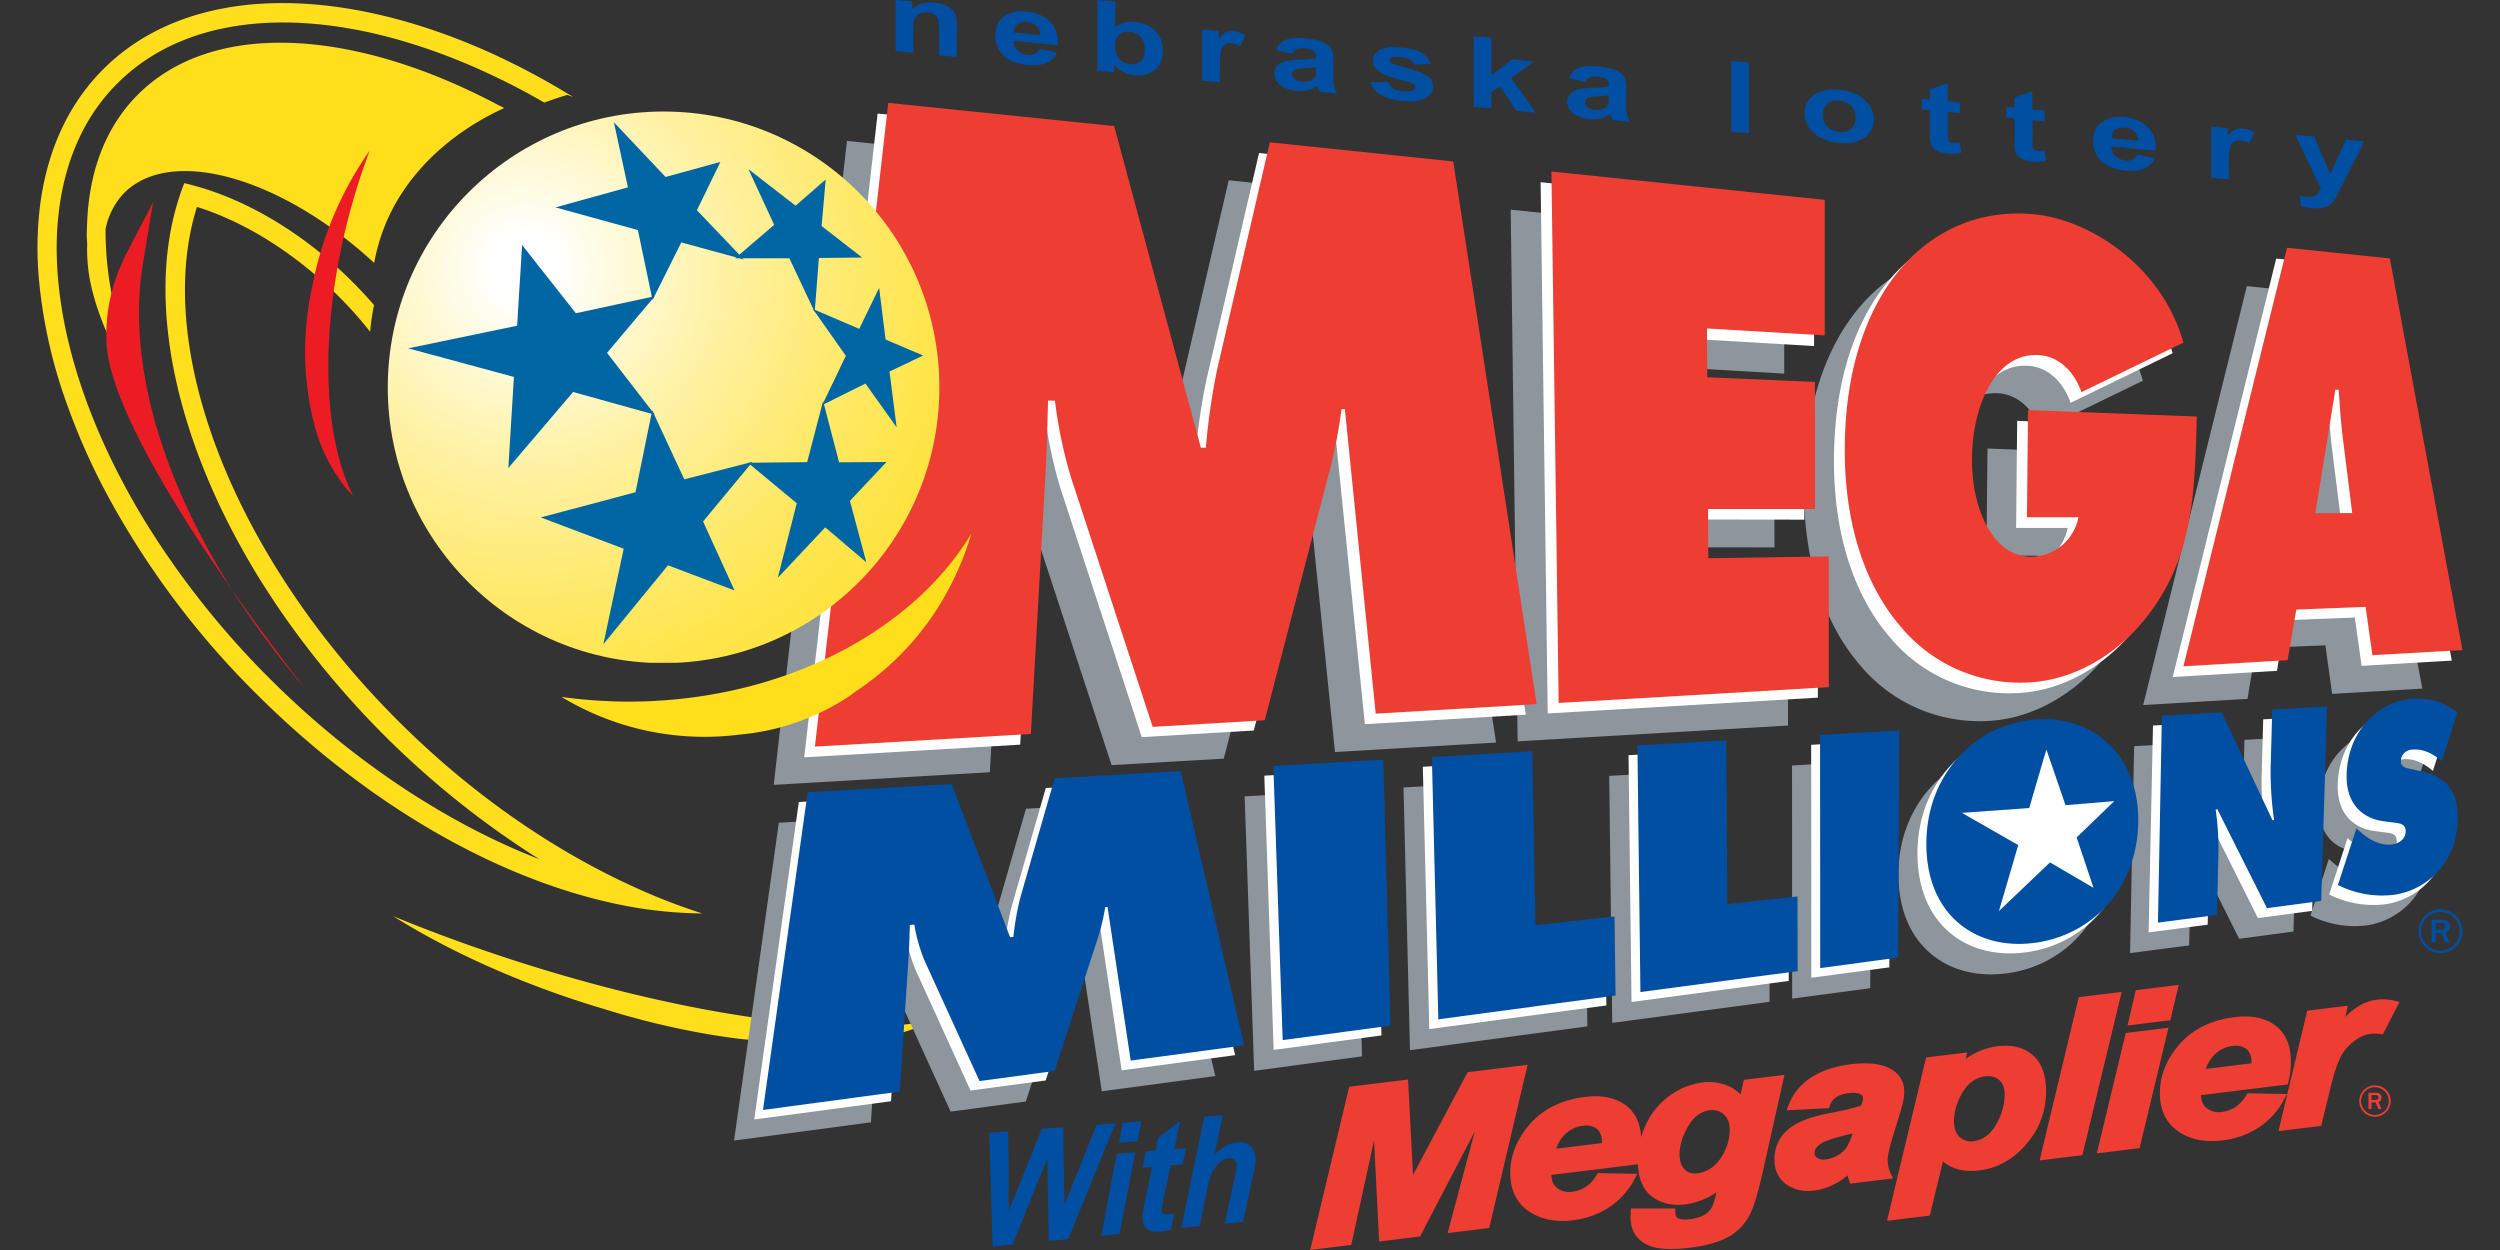 <svg xmlns="http://www.w3.org/2000/svg" viewBox="0 0 529.17 264.58"><rect x="0" y="0" width="529.17" height="264.58" fill="#333333" stroke="none"/><defs><radialGradient id="a" cx="1555.8" cy="5.36" r="4.99" gradientTransform="matrix(84.63 0 0 84.56 -131344 -275.89)" gradientUnits="userSpaceOnUse"><stop offset="0" stop-color="#fff"/><stop offset=".05" stop-color="#fff"/><stop offset=".11" stop-color="#fffce9"/><stop offset=".29" stop-color="#fff3ab"/><stop offset=".47" stop-color="#ffeb78"/><stop offset=".63" stop-color="#ffe650"/><stop offset=".78" stop-color="#ffe133"/><stop offset=".91" stop-color="#ffdf21"/><stop offset="1" stop-color="#ffde1b"/></radialGradient><clipPath id="b"><path d="M232.43 256.92C232.33 358 314.23 440 415.33 440s183.1-81.8 183.1-182.9S516.6 74.08 415.53 74h-.1c-101 0-182.9 81.9-183 182.9" class="cls-1"/></clipPath><style>.cls-1{fill:none}.cls-3{fill:#fefefe}.cls-4{fill:#ffde1b}.cls-6{fill:#fff}.cls-7{fill:#ee3e33}.cls-8{fill:#ec1c24}.cls-9{fill:#004fa2}.cls-12{fill:#0065a3}</style></defs><g data-name="Layer 1"><path d="m1016.6 659 13.5-1.9c-4.5.5-9 1.1-13.5 1.7z" style="fill:gray" transform="translate(7.935) scale(.319)"/><path d="m339.638 207.882.063-.16z" class="cls-1"/><path d="m339.606 207.882.064-.16.031-.063v-.032l.064-.191-8 1.211.191 1.37a66.102 66.102 0 0 1 4.303-.541l2.9-.415a1.543 1.543 0 0 0 .287-.573zM339.701 207.659l-.031.064z" class="cls-3"/><path d="M106.21 202.432c-8-2.646-15.714-5.514-22.981-8.51 12.367 7.777 28.048 14.757 44.782 19.697a169.02 169.02 0 0 0 22.438 5.387c2.773.446 5.323.828 7.745 1.052l1.817.159.733.064a117.611 117.611 0 0 0 14.215.573 59.886 59.886 0 0 0 15.937-2.263l1.53-.478.255-.095.765-.255a20.9 20.9 0 0 0 3.633-1.69c-18.677 3.57-53.228-1.179-90.87-13.641" class="cls-4"/><path d="m537.13 93.52 150 15.4 57.5 213.6h3.3a473 473 0 0 1 7.4-51.5l35.1-151.4 121.9 12.8 55.5 360.3-106.9 6.28-20.6-202.2h-2.2a337 337 0 0 1-7 37.3l-44 169.3-74.4 4.3-54.3-165.8a303.32 303.32 0 0 1-10.6-50.7l-4.6-.2c-.4 16.2-.8 32.9-1.7 49.1l-9.6 172.3-143.4 8.4zm440.4 45.6 181.4 18.8.1 90-78.3-4.6.2 32.4 71.5 3.1.1 84.4-71.1-.1.2 32.7 79.9-1.2v86.8l-179.4 10.5-4.6-352.8M1406 301.82c-1.3 46.3-2 84.8-25 121.2-21.1 33.6-53.7 53.4-85.7 55.3a103 103 0 0 1-85.4-36.3c-23.2-26.5-37.8-66.6-37.8-117.9 0-105.7 57-164 126.8-156.6 36.4 3.9 83.8 34.3 98.1 85.1l-67.7 32.9c-5.6-15.3-16.2-23.9-28.5-24.6-28-1.5-44 32.1-44.2 69.3-.2 33.8 14.6 65.1 39.8 64.7a32.33 32.33 0 0 0 30.9-26.2h-34.1l.7-71.1zm78.8 64.2 13.3-82h2.3c.8 11.5 1.6 23.3 3.2 34.8l5.8 47.1zm-12.7 64 46-1.8 4.5 32.2 59.8-3.5-48.2-260-68.2-7.1-68.8 278 69.2-4.1zM801 528.42l73-4.1 4.9 176.6-71.6 9.6-6.3-182.1m105.4-5.9 66.7-3.8 2.1 115.5 52.5-5.7.7 52.5-117.7 15.8-4.3-174.3m136.5-7.7 59-3.3.7 108.8 46.6-5.1.1 49.5-104.4 14-2-163.9m121.3-6.9 52.5-3-.6 150.8-51.8 6.9-.1-154.7m143.9 37.3c14.6-1.2 23.3 10.8 23.2 25.7-.3 16.2-10 28.3-23.8 29.9s-23.9-8.7-23.7-25.3c.2-15.4 9.6-29.2 24.4-30.4m.5-47.7c-39.6 2.2-73.6 34.9-73.9 82.1-.3 47.7 32.7 71.6 72.1 66.3 37.7-5.1 67.7-35.5 68.6-79.8.7-43.7-28.8-70.7-66.8-68.6m82.5-2.3 39.8-2.3 33.6 71.5h1.2a234.65 234.65 0 0 1-2.4-33.5l1-39.9 36.4-2-3.9 129.2-36 4.8-32.9-65.7h-1.2a182.13 182.13 0 0 1 1.9 26.7l-1 43.4-39.2 5.1zm129.2 74.8 1.8 1.6c6.2 5.7 13.7 10 21.8 9.1 3.4-.4 8.9-2.8 9.1-8.4s-4.3-5.6-7.5-6.1l-7-.9c-13.8-1.7-25.3-11.2-24.7-31.3 1-30.6 23-48.9 44.1-50.1a42.29 42.29 0 0 1 29.4 9.2l-10.3 32.4c-5.6-4.8-12.1-8.4-19.5-7.7a7.7 7.7 0 0 0-7.7 7.3c-.1 4.7 4.1 5 6.8 5.6l7.7 1.6c14.2 3 24.1 12.2 23.3 32.9-1.1 29-21.7 46-42.2 48.9a65 65 0 0 1-37.3-6.5zm-1028.5-24 95.6-5.4 38.8 101.7 2.2-.2a184.75 184.75 0 0 1 4.7-26.5l22.7-78.9 83.5-4.7L781.5 714l-75.3 10.1L690.8 622l-1.5.2a144.63 144.63 0 0 1-4.5 19.5l-29 89.2-49.9 6.7-36.2-79.4a108.44 108.44 0 0 1-7-24.4l-3 .3c-.2 8.1-.4 16.3-1 24.4l-5.7 86.2-90.8 12.1z" style="fill:#8d969c" transform="translate(7.935) scale(.319)"/><path d="m185.764 24.039 47.81 4.908 18.327 68.08h1.052a143.234 143.234 0 0 1 2.358-16.414L266.5 32.39l38.811 4.016 17.658 114.87-34.072 2.009-6.556-64.448h-.702a112.805 112.805 0 0 1-2.23 11.825l-14.025 53.961-23.713 1.403-17.244-52.782a97.044 97.044 0 0 1-3.378-16.191h-1.476c-.127 5.163-.255 10.486-.542 15.65l-3.091 54.916-45.706 2.678zm140.337 14.527 57.85 5.992.032 28.686-24.957-1.466.064 10.327 22.789.988.032 26.9-22.662-.031.064 10.422 25.466-.382v27.666l-57.18 3.346-1.498-112.448m136.64 51.858c-.415 14.757-.638 27.028-7.968 38.63-6.726 10.741-17.116 17.02-27.316 17.626a32.804 32.804 0 0 1-27.22-11.538c-7.394-8.447-12.047-21.228-12.047-37.579 0-33.69 18.167-52.271 40.415-49.913 11.602 1.243 26.71 10.933 31.267 27.124L438.294 85.26c-1.785-4.908-5.163-7.617-9.084-7.84-8.924-.51-14.024 10.23-14.087 22.088-.064 10.74 4.653 20.749 12.685 20.59a10.305 10.305 0 0 0 9.849-8.351h-10.91l.223-22.662zm25.052 20.462L492 84.75h.733c.255 3.666.51 7.427.988 11.092l1.88 15.012zm-4.016 20.399 14.662-.574 1.434 10.231 19.092-1.115-15.363-82.838-21.801-2.263-21.906 88.581 22.056-1.306z" class="cls-6"/><path d="m188.018 21.776 47.81 4.908 18.358 68.08h1.052a143.234 143.234 0 0 1 2.359-16.414l11.187-48.224 38.821 4.048 17.658 114.87-34.072 2.009-6.525-64.448h-.71a107.412 107.412 0 0 1-2.232 11.889l-14.024 53.96-23.713 1.403-17.307-52.845A97.044 97.044 0 0 1 223.3 84.82l-1.466-.031c-.127 5.163-.255 10.518-.542 15.65l-3.091 54.916-45.706 2.678zM328.387 36.31l57.849 5.992v28.686l-24.925-1.467.064 10.327 22.79.988.031 26.901h-22.662l.064 10.423 25.499-.383v27.666l-57.18 3.347-1.53-112.48m136.607 51.857c-.414 14.757-.637 27.028-7.936 38.63-6.693 10.71-17.116 17.02-27.315 17.626a32.804 32.804 0 0 1-27.22-11.538c-7.394-8.446-12.048-21.228-12.048-37.578 0-33.69 18.168-52.272 40.415-49.913 11.602 1.243 26.71 10.932 31.268 27.123L440.58 83.004c-1.785-4.909-5.164-7.618-9.084-7.841-8.925-.51-14.024 10.231-14.088 22.088-.064 10.741 4.653 20.75 12.685 20.59a10.305 10.305 0 0 0 9.849-8.35h-10.9l.223-22.694zm25.084 20.463 4.24-26.136h.7c.256 3.665.51 7.426.989 11.092l1.88 15.012zm-4.016 20.398 14.662-.573 1.434 10.23 19.06-1.083L505.855 54.7l-21.769-2.263-21.928 88.607 22.056-1.306z" class="cls-7"/><path d="M8.104 47.465c.86-12.972 5.323-24.35 13.674-32.733 17.976-18.072 49.626-18.2 82.137-3.506a154.265 154.265 0 0 1 16.51 8.765l.892.542-1.243-.447c-1.625.478-3.283 1.052-4.876 1.626a141.793 141.793 0 0 0-12.718-6.566 127.954 127.954 0 0 0-14.438-5.61C62.48 1.345 38.957 3.45 24.774 17.728c-6.566 6.566-10.454 15.108-12.016 24.86q-.504 3.28-.68 6.598c-.764 15.937 4.113 34.487 14.025 53.1q3.442 6.503 7.713 12.941a182.855 182.855 0 0 0 23.778 28.91c17.211 17.083 37.132 30.183 56.574 37.737a189.214 189.214 0 0 1-55.395-53.451q-1.913-2.869-3.73-5.737C37.419 94.223 30.885 64.645 37.642 42.684q.59-1.992 1.37-3.92c1.34.319 2.71.701 4.112 1.115 10.486 3.283 21.578 9.945 31.331 19.634a88.71 88.71 0 0 1 4.718 5.068 47.564 47.564 0 0 0-.83 5.642 82.87 82.87 0 0 0-6.852-7.682C62.056 53.266 51.506 46.86 41.69 43.8c-6.917 21.865.51 52.144 19.697 80.957a176.812 176.812 0 0 0 3.475 5.036 183.767 183.767 0 0 0 19.856 23.236c15.045 14.948 32.16 26.805 49.212 34.582a126.268 126.268 0 0 0 14.726 5.737 90.436 90.436 0 0 1-16.287-1.626c-25.881-4.972-53.898-20.813-77.739-44.494a179.39 179.39 0 0 1-31.777-42.2 139.703 139.703 0 0 1-8.67-19.443A105.716 105.716 0 0 1 8.2 58.646a72.827 72.827 0 0 1-.096-11.187" class="cls-4"/><path d="M18.453 46.923C18.9 36.31 22.278 27.098 28.908 20.31c15.745-16.127 45.578-14.374 75.985 1.626.606.319 1.211.606 1.817.924-1.37.765-23.331 9.626-27.507 32.798C59.538 37.489 36.111 30.827 26.2 40.93a15.49 15.49 0 0 0-3.857 7.554 70.978 70.978 0 0 0 2.805 20.016 105.78 105.78 0 0 0 6.256 16.83c-6.247-8.415-10.358-17.053-12.111-24.83a34.863 34.863 0 0 1-.839-8.701c0-.574-.063-1.147-.095-1.721 0-1.052.064-2.104.095-3.124" class="cls-4"/><path d="m26.24 54.669 6.152-11.857-2.168 13.163c-4.239 26.009 8.542 59.54 34.327 89.691 0 0-42.04-52.718-42.04-73.977a36.654 36.654 0 0 1 3.793-17.02" class="cls-8"/><path d="M137.732 148.407a103.476 103.476 0 0 1-18.869-.892 58.417 58.417 0 0 0 37.738 7.968 49.868 49.868 0 0 0 23.171-8.128l1.307-.956.542-.382a59.15 59.15 0 0 0 20.494-23.937l.893-1.976.127-.319.446-1.02a58.273 58.273 0 0 0 2.008-5.8c-11.856 19.729-37.546 34.103-67.953 35.442" class="cls-4"/><path d="M73.667 46.413a135.588 135.588 0 0 1 4.59-14.534 73.79 73.79 0 0 0-12.048 28.208 66.015 66.015 0 0 0-1.626 14.343c0 1.785.064 3.41.192 5.004l.127 1.18.064.477a52.826 52.826 0 0 0 1.689 9.212 35.22 35.22 0 0 0 4.708 10.454l.7 1.02.128.16.351.51a20.354 20.354 0 0 0 2.2 2.453c-6.344-12.303-7.204-34.582-1.084-58.487" class="cls-8"/><path d="m267.614 164.184 23.268-1.307 1.53 56.288-22.822 3.06-1.976-58.04m33.553-1.881 21.26-1.211.669 36.813 16.701-1.817.223 16.733-37.482 5.004-1.371-55.522m43.539-2.455 18.805-1.051.223 34.677 14.853-1.625.031 15.777-33.275 4.462-.637-52.24m38.661-2.199 16.766-.956-.223 48.065-16.51 2.199-.033-49.308m45.866 11.889c4.653-.383 7.426 3.442 7.394 8.191-.095 5.164-3.187 9.02-7.586 9.498s-7.617-2.773-7.553-8.063c.063-4.909 3.06-9.307 7.777-9.69m.159-15.203c-12.622.7-23.49 11.123-23.554 26.167-.096 15.204 10.422 22.821 22.98 21.132 12.016-1.625 21.578-11.283 21.865-25.434.255-13.929-9.18-22.535-21.291-21.865m26.295-.702 12.686-.7 10.709 22.788h.35a74.79 74.79 0 0 1-.764-10.677l.35-12.717 11.602-.638-1.243 41.18-11.474 1.53-10.487-20.947h-.382a58.05 58.05 0 0 1 .606 8.51l-.383 13.833-12.494 1.626zm41.18 23.841.574.51c1.976 1.817 4.366 3.188 6.916 2.9 1.084-.127 2.869-.892 2.933-2.676s-1.371-1.785-2.39-1.945l-2.232-.287c-4.398-.541-8.096-3.57-7.873-9.976.32-9.753 7.331-15.586 14.056-16a13.635 13.635 0 0 1 9.371 2.932l-3.283 10.32c-1.785-1.53-3.857-2.677-6.215-2.485a2.454 2.454 0 0 0-2.454 2.326c-.064 1.498 1.338 1.594 2.167 1.785l2.454.51c4.526.956 7.682 3.889 7.427 10.486-.351 9.244-6.917 14.662-13.45 15.586a20.698 20.698 0 0 1-11.89-2.071zm-327.814-7.649 30.47-1.721 12.368 32.415.7-.064a58.885 58.885 0 0 1 1.499-8.446l7.235-25.148 26.646-1.498 13.428 58.04-24.01 3.22-4.899-32.543-.478.032a46.088 46.088 0 0 1-1.466 6.215l-9.243 28.431-15.905 2.136-11.538-25.308a34.563 34.563 0 0 1-2.231-7.777l-.956.096c-.064 2.582-.128 5.195-.287 7.777l-1.817 27.475-28.95 3.856z" class="cls-6"/><path d="m269.527 162.112 23.267-1.306 1.53 56.287-22.821 3.06-1.976-58.04m33.552-1.881 21.26-1.211.669 36.813 16.733-1.849.223 16.734-37.514 5.036-1.37-55.523m43.506-2.454 18.805-1.052.223 34.646 14.853-1.626.032 15.81-33.276 4.43-.637-52.208m38.662-2.2 16.733-.956-.19 48.065-16.511 2.23-.032-49.339m72.352-4.08 12.685-.7 10.71 22.789h.35a75.22 75.22 0 0 1-.733-10.678l.35-12.717 11.602-.67-1.243 41.18-11.474 1.53-10.486-20.908h-.383a58.05 58.05 0 0 1 .606 8.51l-.319 13.833-12.494 1.625zm41.18 23.842.573.51c1.976 1.816 4.367 3.187 6.949 2.9 1.083-.127 2.836-.892 2.9-2.677s-1.37-1.785-2.39-1.944l-2.232-.287c-4.398-.574-8.063-3.57-7.872-9.977.319-9.753 7.33-15.585 14.056-15.968a13.48 13.48 0 0 1 9.37 2.932l-3.282 10.295c-1.785-1.53-3.857-2.677-6.216-2.454a2.454 2.454 0 0 0-2.454 2.327c-.064 1.498 1.307 1.594 2.167 1.785l2.455.542c4.526.956 7.681 3.888 7.394 10.486-.35 9.275-6.916 14.661-13.45 15.586a20.717 20.717 0 0 1-11.889-2.072zm-327.814-7.65 30.47-1.72 12.367 32.414.701-.064a58.885 58.885 0 0 1 1.498-8.446l7.236-25.148 26.677-1.498 13.419 58.04-24 3.22-4.91-32.542-.477.063a46.088 46.088 0 0 1-1.466 6.216l-9.243 28.462-15.905 2.136-11.57-25.34a34.563 34.563 0 0 1-2.231-7.776l-.956.095c-.064 2.582-.128 5.196-.319 7.777l-1.817 27.475-28.94 3.888zm260.338-15.426c-12.653.7-23.458 11.123-23.554 26.167-.095 15.204 10.455 22.821 22.98 21.132 12.017-1.625 21.579-11.315 21.866-25.434.255-13.96-9.18-22.535-21.292-21.865" class="cls-9"/><path d="m429.52 171.037 3.633-12.399 4.048 11.793 10.327-.86-7.968 7.681 3.57 10.678-9.212-5.387-10.805 10.295 4.08-13.96-11.93-6.821 14.247-1.02" class="cls-6"/><g clip-path="url(#b)" style="clip-path:url(#b)" transform="translate(7.935) scale(.319)"><path fill="url(#a)" d="M232.43 74h366v365.8h-366z" style="fill:url(#a)"/></g><path d="m173.908 47.848 8.574 6.661-9.148.096-.892 11.442-5.355-11.378h-11.474l8.255-7.076-5.45-11.793 9.976 7.745 6.374-5.546-.86 9.849" class="cls-12"/><path d="m188.282 78.637 1.498 11.793-6.597-9.243-9.148 4.551 5.004-10.422-6.98-9.913 9.817 4.208 4.207-8.67 1.37 10.933 7.937 3.378-7.108 3.379" class="cls-12"/><path d="m174.673 111.626-10.04 10.677 4.016-15.777-10.327-8.574 12.526-.127 3.378-12.94 3.379 12.971 10.04-.063-7.745 8.223 3.474 13.004-8.701-7.394" class="cls-12"/><path d="m132.027 116.152-17.562-6.63 20.048-5.323 3.538-17.339 6.788 14.598 14.439-3.697-10.464 12.622 6.662 14.597-14.088-5.322-13.674 16.701 4.303-20.207" class="cls-12"/><path d="m109.46 68.948 1.052-17.084 11.379 14.438 16.701-3.601-10.103 11.984 10.126 13.1-17.307-4.813-13.706 16.096 1.18-19.284-22.375-6.055 23.044-4.781" class="cls-12"/><path d="m140.887 37.457 11.602-3.187-4.972 10.231 9.944 10.423-13.259-3.608-6.088 12.207-3.091-14.821-17.444-4.807 15.33-4.239-2.964-13.769 10.933 11.57" class="cls-12"/><path d="m202.523 12.064-3.758-.36v-5.52q0-1.75-.239-2.29a1.96 1.96 0 0 0-.78-.872 2.955 2.955 0 0 0-1.304-.412 3.506 3.506 0 0 0-1.753.24 1.935 1.935 0 0 0-1.062.975q-.286.637-.286 2.457v4.899l-3.758-.344V0l3.506.335v1.593q1.855-1.654 4.679-1.383a7.716 7.716 0 0 1 2.272.561 4.434 4.434 0 0 1 1.556 1.02 3.302 3.302 0 0 1 .736 1.275 7.133 7.133 0 0 1 .207 1.944zM220 10.305l3.741.85a4.347 4.347 0 0 1-2.279 2.171q-1.552.67-3.895.443-3.703-.354-5.479-2.368a5.683 5.683 0 0 1-1.405-3.863q0-2.69 1.845-4.035t4.666-1.074q3.165.318 4.998 2.075t1.75 5.052l-9.409-.918a2.783 2.783 0 0 0 .896 2.068 3.646 3.646 0 0 0 2.164.918 2.665 2.665 0 0 0 1.485-.226 1.954 1.954 0 0 0 .921-1.093zm.213-2.869a2.63 2.63 0 0 0-.842-1.97 3.312 3.312 0 0 0-1.95-.835 2.805 2.805 0 0 0-2.034.488 2.059 2.059 0 0 0-.787 1.778zM232.29 14.93V0l3.757.36v5.377a5.61 5.61 0 0 1 4.115-1.109 7.07 7.07 0 0 1 4.293 1.842q1.696 1.594 1.696 4.274 0 2.767-1.73 4.1a5.737 5.737 0 0 1-4.205 1.093 6.939 6.939 0 0 1-2.4-.695 6.314 6.314 0 0 1-2.036-1.565v1.593zm3.729-5.282q0 1.68.694 2.55a3.608 3.608 0 0 0 2.595 1.39 2.77 2.77 0 0 0 2.12-.606q.873-.72.873-2.467c0-1.234-.293-2.155-.88-2.757a3.506 3.506 0 0 0-2.26-1.036 2.983 2.983 0 0 0-2.247.583q-.892.714-.895 2.343zM258.215 17.425l-3.755-.363V6.247l3.487.319v1.54a4.587 4.587 0 0 1 1.613-1.276 3.506 3.506 0 0 1 1.622-.19 6.375 6.375 0 0 1 2.474.777L262.492 9.8a4.322 4.322 0 0 0-1.765-.638 2.41 2.41 0 0 0-1.336.201 1.912 1.912 0 0 0-.86 1.116q-.32.832-.32 3.595zM273.527 11.382l-3.407-.797a3.64 3.64 0 0 1 1.976-2.132q1.405-.615 4.172-.35 2.511.238 3.742.812a4.099 4.099 0 0 1 1.73 1.316q.504.746.5 2.61l-.037 3.338a9.281 9.281 0 0 0 .178 2.12 5.957 5.957 0 0 0 .676 1.516l-3.717-.372c-.095-.198-.216-.491-.36-.88-.064-.175-.105-.29-.134-.348a6.336 6.336 0 0 1-2.059.87 7.254 7.254 0 0 1-2.34.131q-2.189-.21-3.454-1.236a3.044 3.044 0 0 1-1.275-2.413 2.34 2.34 0 0 1 .574-1.594 3.187 3.187 0 0 1 1.612-.956 14.786 14.786 0 0 1 2.987-.38 24.603 24.603 0 0 0 3.65-.353V12a1.434 1.434 0 0 0-.536-1.227q-.536-.408-2.018-.545a3.187 3.187 0 0 0-1.565.15 1.877 1.877 0 0 0-.895 1.004zm5.026 2.805q-.72.114-2.285.22a7.997 7.997 0 0 0-2.046.3c-.491.22-.734.531-.734.936a1.422 1.422 0 0 0 .587 1.097 2.668 2.668 0 0 0 1.498.583 3.748 3.748 0 0 0 1.938-.319 1.66 1.66 0 0 0 .895-.86 4.268 4.268 0 0 0 .147-1.38zM290.069 17.403l3.767-.074a2.403 2.403 0 0 0 .979 1.361 4.389 4.389 0 0 0 2.056.638q1.46.137 2.192-.198a.762.762 0 0 0 .51-.723.733.733 0 0 0-.267-.564 3.901 3.901 0 0 0-1.256-.498q-4.542-1.201-5.76-1.95-1.683-1.036-1.686-2.595 0-1.405 1.46-2.23t4.516-.524q2.91.284 4.332 1.141a4.462 4.462 0 0 1 1.95 2.327l-3.54.156a2.002 2.002 0 0 0-.864-1.048 4.182 4.182 0 0 0-1.81-.51c-.989-.096-1.7-.058-2.127.111a.583.583 0 0 0-.427.539.688.688 0 0 0 .373.555q.513.334 3.506 1.144t4.192 1.673a2.687 2.687 0 0 1 1.176 2.231q0 1.486-1.632 2.4t-4.838.622q-2.898-.278-4.59-1.336a4.96 4.96 0 0 1-2.212-2.648zM311.93 22.592V7.65l3.755.36v7.927l4.399-3.385 4.624.446-4.85 3.493 5.214 7.363-4.051-.39-3.583-5.2-1.753 1.226v3.459zM335.526 17.348l-3.407-.796a3.64 3.64 0 0 1 1.976-2.133q1.406-.615 4.172-.35 2.512.239 3.742.813a4.099 4.099 0 0 1 1.73 1.316q.504.746.501 2.61l-.038 3.337a9.1 9.1 0 0 0 .178 2.12 5.849 5.849 0 0 0 .676 1.517l-3.716-.357a9.975 9.975 0 0 1-.36-.883 6.457 6.457 0 0 0-.134-.347 6.375 6.375 0 0 1-2.06.87 7.254 7.254 0 0 1-2.339.13q-2.19-.21-3.455-1.236a3.044 3.044 0 0 1-1.275-2.413 2.34 2.34 0 0 1 .574-1.594 3.187 3.187 0 0 1 1.613-.956 14.786 14.786 0 0 1 2.986-.379 24.603 24.603 0 0 0 3.65-.354v-.283a1.434 1.434 0 0 0-.536-1.228c-.357-.267-1.03-.452-2.017-.545a3.187 3.187 0 0 0-1.565.15 1.877 1.877 0 0 0-.896.991zm5.026 2.805q-.72.115-2.285.22a7.997 7.997 0 0 0-2.046.3q-.736.319-.736.937a1.425 1.425 0 0 0 .59 1.096 2.658 2.658 0 0 0 1.497.584 3.748 3.748 0 0 0 1.938-.32 1.66 1.66 0 0 0 .896-.86 4.268 4.268 0 0 0 .146-1.38zM366.443 27.838v-14.93l3.758.364v14.93zM381.997 23.77a4.405 4.405 0 0 1 .921-2.67 5.058 5.058 0 0 1 2.614-1.785 9.38 9.38 0 0 1 3.777-.338q3.219.319 5.278 2.1t2.059 4.227a4.443 4.443 0 0 1-2.078 3.87q-2.078 1.424-5.234 1.105a11.08 11.08 0 0 1-3.723-1.03 6.483 6.483 0 0 1-2.693-2.23 5.737 5.737 0 0 1-.921-3.248zm3.847.524a3.363 3.363 0 0 0 1.004 2.55 4.054 4.054 0 0 0 2.473 1.093 3.372 3.372 0 0 0 2.464-.619q.998-.761.998-2.387a3.34 3.34 0 0 0-.998-2.55 4 4 0 0 0-2.464-1.093 3.414 3.414 0 0 0-2.473.615q-1.004.781-1.004 2.39zM414.858 21.674v2.282l-2.569-.246v4.364a8.536 8.536 0 0 0 .073 1.549.768.768 0 0 0 .32.395 1.434 1.434 0 0 0 .637.204 5.95 5.95 0 0 0 1.507-.13l.319 2.25a9.224 9.224 0 0 1-2.968.143 6.26 6.26 0 0 1-1.829-.437 3.079 3.079 0 0 1-1.198-.787 2.55 2.55 0 0 1-.526-1.163 10.579 10.579 0 0 1-.121-2.03v-4.715l-1.725-.165v-2.282l1.725.165v-2.148l3.767-1.307v3.825zM432.77 23.404v2.28l-2.568-.246v4.36a8.08 8.08 0 0 0 .076 1.55.752.752 0 0 0 .319.391 1.396 1.396 0 0 0 .637.204 5.919 5.919 0 0 0 1.508-.127l.319 2.25a9.243 9.243 0 0 1-2.968.14 6.375 6.375 0 0 1-1.83-.433 3.114 3.114 0 0 1-1.198-.788 2.55 2.55 0 0 1-.526-1.166 10.563 10.563 0 0 1-.12-2.027v-4.718l-1.725-.165v-2.28l1.724.167v-2.152l3.768-1.307v3.825zM452.373 32.663l3.745.839a4.357 4.357 0 0 1-2.28 2.17q-1.558.67-3.897.443-3.7-.353-5.48-2.368a5.677 5.677 0 0 1-1.405-3.863q0-2.693 1.845-4.035t4.667-1.074q3.165.319 4.997 2.075t1.75 5.052l-9.409-.906a2.805 2.805 0 0 0 .909 2.07 3.627 3.627 0 0 0 2.167.917 2.658 2.658 0 0 0 1.482-.226 1.954 1.954 0 0 0 .909-1.094zm.213-2.868a2.64 2.64 0 0 0-.841-1.97 3.302 3.302 0 0 0-1.951-.835 2.824 2.824 0 0 0-2.024.485 2.059 2.059 0 0 0-.79 1.778zM471.783 37.97l-3.758-.36V26.796l3.506.334v1.556a4.609 4.609 0 0 1 1.594-1.275 3.538 3.538 0 0 1 1.626-.191 6.375 6.375 0 0 1 2.473.777l-1.163 2.384a4.395 4.395 0 0 0-1.766-.637 2.426 2.426 0 0 0-1.336.204 1.935 1.935 0 0 0-.863 1.112q-.32.838-.32 3.596zM485.84 28.51l3.996.383 3.395 8.006 3.317-7.36 3.892.374-5.017 9.928-.895 1.798a6.375 6.375 0 0 1-.956 1.354 3.26 3.26 0 0 1-1.027.711 4.934 4.934 0 0 1-1.43.344 9.438 9.438 0 0 1-1.913 0 13.195 13.195 0 0 1-2.126-.379l-.319-2.272a10.932 10.932 0 0 0 1.594.287c.873.082 1.52-.048 1.938-.399a3.315 3.315 0 0 0 .956-1.4zM226.112 262.26l-4.12.412-.32-17.416-7.353 18.168-4.204.42-.742-24.06 4.048-.319.12 16.826 6.987-17.358 4.504-.341.28 16.437 6.799-16.973 4.003-.303zM236.388 244.214l3.92-.319-3.343 17.288-3.876.383zm1.275-6.575 3.956-.297-.842 4.214-3.923.319zM241.855 247.166l.707-3.455 2.034-.163.554-2.75 4.67-3.539-1.275 5.967 2.483-.198-.695 3.424-2.515.21-1.543 7.171q-.398 1.938-.408 2.231a.956.956 0 0 0 .297.816 1.54 1.54 0 0 0 1.074.173c.166 0 .612-.096 1.348-.24l-.73 3.446a10.652 10.652 0 0 1-2.087.427q-2.028.2-3.012-.596c-.66-.529-.976-1.37-.957-2.521a28.074 28.074 0 0 1 .612-3.66l1.447-6.925zM253.928 259.516l-3.879.38 4.832-23.539 3.959-.293-1.766 8.332a11.105 11.105 0 0 1 2.61-1.954 6.496 6.496 0 0 1 2.404-.676q1.717-.137 2.728.905t.934 3.006a19.691 19.691 0 0 1-.497 3.076l-2.13 9.88-3.879.377 2.142-10.098a17.779 17.779 0 0 0 .357-2.094 1.68 1.68 0 0 0-.42-1.307 1.444 1.444 0 0 0-1.202-.385 3.187 3.187 0 0 0-1.912.924 7.605 7.605 0 0 0-1.897 2.75c-.242.578-.574 1.913-1.004 3.972z" class="cls-9"/><path d="M364.85 235.86a3.681 3.681 0 0 0-2.433-.908 3.825 3.825 0 0 0-.532.035 5.677 5.677 0 0 0-2.67 1.147c-.887.66-1.738 1.827-2.522 3.474a11.025 11.025 0 0 0-1.189 4.714c0 1.53.424 2.646 1.304 3.41.637.55 1.488.747 2.626.61a6.521 6.521 0 0 0 2.958-1.247c.991-.71 1.87-1.82 2.61-3.295a10.327 10.327 0 0 0 1.122-4.682c0-1.48-.417-2.544-1.275-3.258zM423.177 228.584a3.506 3.506 0 0 0-2.324-.797 5.1 5.1 0 0 0-.637.041 6.174 6.174 0 0 0-2.869 1.192c-.934.67-1.791 1.82-2.55 3.42a11.245 11.245 0 0 0-1.157 4.848c0 1.594.408 2.706 1.243 3.417a3.592 3.592 0 0 0 2.92.864 5.97 5.97 0 0 0 2.795-1.19c.921-.675 1.785-1.867 2.566-3.54a11.959 11.959 0 0 0 1.192-5.074c-.019-1.495-.398-2.538-1.18-3.181zM338.012 238.942a3.541 3.541 0 0 0-2.263-.704 5.935 5.935 0 0 0-.768.05 6.438 6.438 0 0 0-3.65 1.757 7.229 7.229 0 0 0-1.912 3.095l9.67-1.192c0-1.44-.37-2.451-1.077-3.006zM384.1 244.023a1.186 1.186 0 0 0 .555 1.09 2.55 2.55 0 0 0 1.779.319 6.811 6.811 0 0 0 2.514-.845 5.626 5.626 0 0 0 1.887-1.696 11.538 11.538 0 0 0 1.275-2.941l-.35.089c-4.07.918-5.738 1.65-6.407 2.103-.841.555-1.252 1.173-1.252 1.88zM475.512 222.06a3.541 3.541 0 0 0-2.263-.705 6.324 6.324 0 0 0-4.417 1.807 7.238 7.238 0 0 0-1.913 3.092l9.693-1.19c-.026-1.44-.392-2.45-1.1-3.005z" class="cls-1"/><path d="m286.018 263.513 4.822-22.13 1.08 21.407 8.657-1.065 11.593-22.247-5.754 21.53 8.804-1.08 8.124-34.538-5.957.733.06-.223-.12.23-6.675.819-11.563 21.76-1.055-20.211-12.45 1.53-8.255 34.553zM369.12 228.57l-.698 3.112a8.073 8.073 0 0 0-2.83-1.913 10.432 10.432 0 0 0-5.269-.637 15.133 15.133 0 0 0-6.48 2.49 15.554 15.554 0 0 0-5.166 5.832 16.453 16.453 0 0 0-1.297 3.27c-.172-3.047-1.275-5.339-3.328-6.814-2.174-1.575-5.017-2.158-8.446-1.738-4.985.612-8.925 2.531-11.723 5.706s-4.21 6.693-4.21 10.416c0 3.557 1.3 6.266 3.866 8.054 1.989 1.38 4.389 2.078 7.162 2.078a18.343 18.343 0 0 0 2.247-.143 17.919 17.919 0 0 0 7.573-2.687 15.968 15.968 0 0 0 5.444-5.983l.618-1.147-8.38-.16-.235.396c-1.275 2.12-2.965 3.28-5.151 3.547a4.143 4.143 0 0 1-3.187-.774c-.82-.638-1.23-1.54-1.253-2.783l18.324-2.25c.108 3.076 1.08 5.355 2.894 6.773 1.912 1.482 4.31 2.056 7.168 1.708a15.025 15.025 0 0 0 6.579-2.569c-.45 1.983-.826 2.888-1.074 3.306a4.242 4.242 0 0 1-1.636 1.561 8.21 8.21 0 0 1-2.932.839c-1.447.175-2.167-.02-2.515-.214-.27-.15-.58-.43-.58-1.252v-.797h-9.37l-.112 1.708v.051c0 2.869 1.256 4.905 3.732 6.018 1.186.538 2.777.806 4.81.806a34.343 34.343 0 0 0 4.09-.28c3.435-.424 6.186-1.211 8.175-2.34a11.286 11.286 0 0 0 4.656-5.074c.743-1.594 1.543-4.271 2.445-8.236l4.685-20.931zm-2.999 10.548a10.327 10.327 0 0 1-1.122 4.682c-.74 1.475-1.62 2.585-2.61 3.295a6.521 6.521 0 0 1-2.958 1.247c-1.138.137-1.999-.06-2.626-.61-.88-.764-1.304-1.88-1.304-3.41a11.025 11.025 0 0 1 1.189-4.714c.784-1.647 1.635-2.814 2.52-3.474a5.677 5.677 0 0 1 2.672-1.147 3.825 3.825 0 0 1 .532-.035 3.681 3.681 0 0 1 2.432.908c.857.714 1.275 1.779 1.275 3.258zm-36.708 4.022a7.229 7.229 0 0 1 1.912-3.095 6.438 6.438 0 0 1 3.65-1.756 5.935 5.935 0 0 1 .768-.051 3.541 3.541 0 0 1 2.263.704c.707.555 1.074 1.565 1.09 3.006zM400.228 248.46a7.395 7.395 0 0 1-.672-2.92c0-.695.23-2.231 1.322-5.712 1.106-3.54 1.731-5.65 1.913-6.45a10.837 10.837 0 0 0 .27-2.324c0-2.206-1.048-3.866-3.113-4.934-1.913-.995-4.666-1.275-8.14-.854-3.37.41-6.203 1.351-8.425 2.792a11.971 11.971 0 0 0-4.78 5.81l-.44 1.144 8.985-.452.165-.53c.475-1.513 1.808-2.387 4.074-2.664 1.02-.124 1.813-.05 2.358.22s.59.561.59.848a4.59 4.59 0 0 1-.398 1.568c-1.221.45-3.436.985-6.589 1.594-4.172.784-7.085 1.934-8.899 3.506a7.968 7.968 0 0 0-2.846 6.32c0 2.295.842 4.067 2.505 5.262a7.713 7.713 0 0 0 4.603 1.396 11.417 11.417 0 0 0 1.335-.082 12.89 12.89 0 0 0 4.332-1.393 13.772 13.772 0 0 0 2.687-1.836 9.737 9.737 0 0 0 .354 1.182l.22.59 9.036-1.11zm-8.118-8.523a11.538 11.538 0 0 1-1.275 2.942 5.626 5.626 0 0 1-1.887 1.695 6.811 6.811 0 0 1-2.514.845 2.55 2.55 0 0 1-1.779-.319 1.186 1.186 0 0 1-.554-1.09c0-.707.41-1.326 1.252-1.893.679-.453 2.336-1.186 6.407-2.104zM430.22 223.283c-1.886-1.594-4.366-2.202-7.365-1.833a14.403 14.403 0 0 0-4.223 1.186 16.31 16.31 0 0 0-2.55 1.498l.319-1.37-8.711 1.07-8.268 34.576 9.052-1.112 2.782-11.474c1.935 1.654 4.52 2.291 7.71 1.912 3.567-.437 6.71-2.081 9.34-4.883 3.17-3.388 4.78-7.35 4.78-11.793 0-3.566-.966-6.18-2.865-7.777zm-5.905 8.482a11.959 11.959 0 0 1-1.192 5.074c-.781 1.673-1.645 2.868-2.566 3.54a5.97 5.97 0 0 1-2.795 1.19 3.592 3.592 0 0 1-2.92-.864c-.835-.71-1.243-1.83-1.243-3.417a11.245 11.245 0 0 1 1.157-4.848c.759-1.593 1.616-2.75 2.55-3.42a6.174 6.174 0 0 1 2.868-1.192 5.1 5.1 0 0 1 .638-.041 3.506 3.506 0 0 1 2.323.797c.8.643 1.18 1.686 1.18 3.18zM440.006 211.07l-8.287 34.553 9.052-1.112 8.319-34.557zM449.95 218.649l-6.12 25.485 9.052-1.109 6.12-25.489zM461.17 208.465l-9.084 1.116-1.753 7.487 9.052-1.11zM484.086 231.57l-8.38-.156-.235.392c-1.275 2.12-2.964 3.28-5.15 3.55a4.143 4.143 0 0 1-3.188-.774c-.82-.637-1.23-1.54-1.253-2.782l18.353-2.254.14-.52a16.542 16.542 0 0 0 .532-4.34c0-3.481-1.128-6.056-3.356-7.67-2.174-1.574-5.017-2.16-8.446-1.736-4.985.612-8.925 2.53-11.723 5.702s-4.204 6.677-4.204 10.416c0 3.557 1.3 6.266 3.866 8.051 1.989 1.383 4.389 2.078 7.162 2.078a18.977 18.977 0 0 0 2.247-.14 17.919 17.919 0 0 0 7.573-2.687 15.968 15.968 0 0 0 5.447-5.98zm-17.17-5.316a7.238 7.238 0 0 1 1.913-3.092 6.324 6.324 0 0 1 4.417-1.807 3.541 3.541 0 0 1 2.263.704c.708.555 1.074 1.565 1.09 3.006zM506.907 211.831a10.907 10.907 0 0 0-3.732-.242c-2.394.293-4.663 1.53-6.77 3.681l.57-2.397-8.605 1.055-6.094 25.499 9.049-1.113 1.957-8.016c.784-3.26 1.593-5.606 2.361-6.973a10.215 10.215 0 0 1 3.302-3.41 6.865 6.865 0 0 1 2.933-1.085 6.454 6.454 0 0 1 1.893.039l.577.102 3.563-6.904z" class="cls-7"/><path d="M518.477 199.448h-.908l-.756-1.944h-1.236v1.944h-.877v-4.78h2.113a1.868 1.868 0 0 1 1.314.388 1.335 1.335 0 0 1 .407 1.017 1.275 1.275 0 0 1-.866 1.297zm-2.907-2.655h1.09a1.125 1.125 0 0 0 .711-.194.685.685 0 0 0 .23-.545.637.637 0 0 0-.23-.51.956.956 0 0 0-.656-.194h-1.164zm.934 4.947a4.631 4.631 0 1 1 4.708-4.631 4.67 4.67 0 0 1-4.708 4.647m0-8.724a4.092 4.092 0 1 0 4.144 4.093 4.124 4.124 0 0 0-4.144-4.093" class="cls-9"/><path d="M504.07 234.745h-.66l-.544-1.393h-.9v1.393h-.637v-3.427h1.511a1.335 1.335 0 0 1 .956.28.956.956 0 0 1 .294.727.905.905 0 0 1-.638.931zm-2.084-1.913h.78a.806.806 0 0 0 .51-.14.49.49 0 0 0 .167-.389.462.462 0 0 0-.166-.366.695.695 0 0 0-.472-.14h-.838zm.67 3.548a3.321 3.321 0 1 1 3.375-3.321 3.347 3.347 0 0 1-3.376 3.32m0-6.253a2.936 2.936 0 1 0 2.98 2.933 2.955 2.955 0 0 0-2.98-2.933" class="cls-7"/></g><title>Mega Millions at Nebraska Lottery</title></svg>